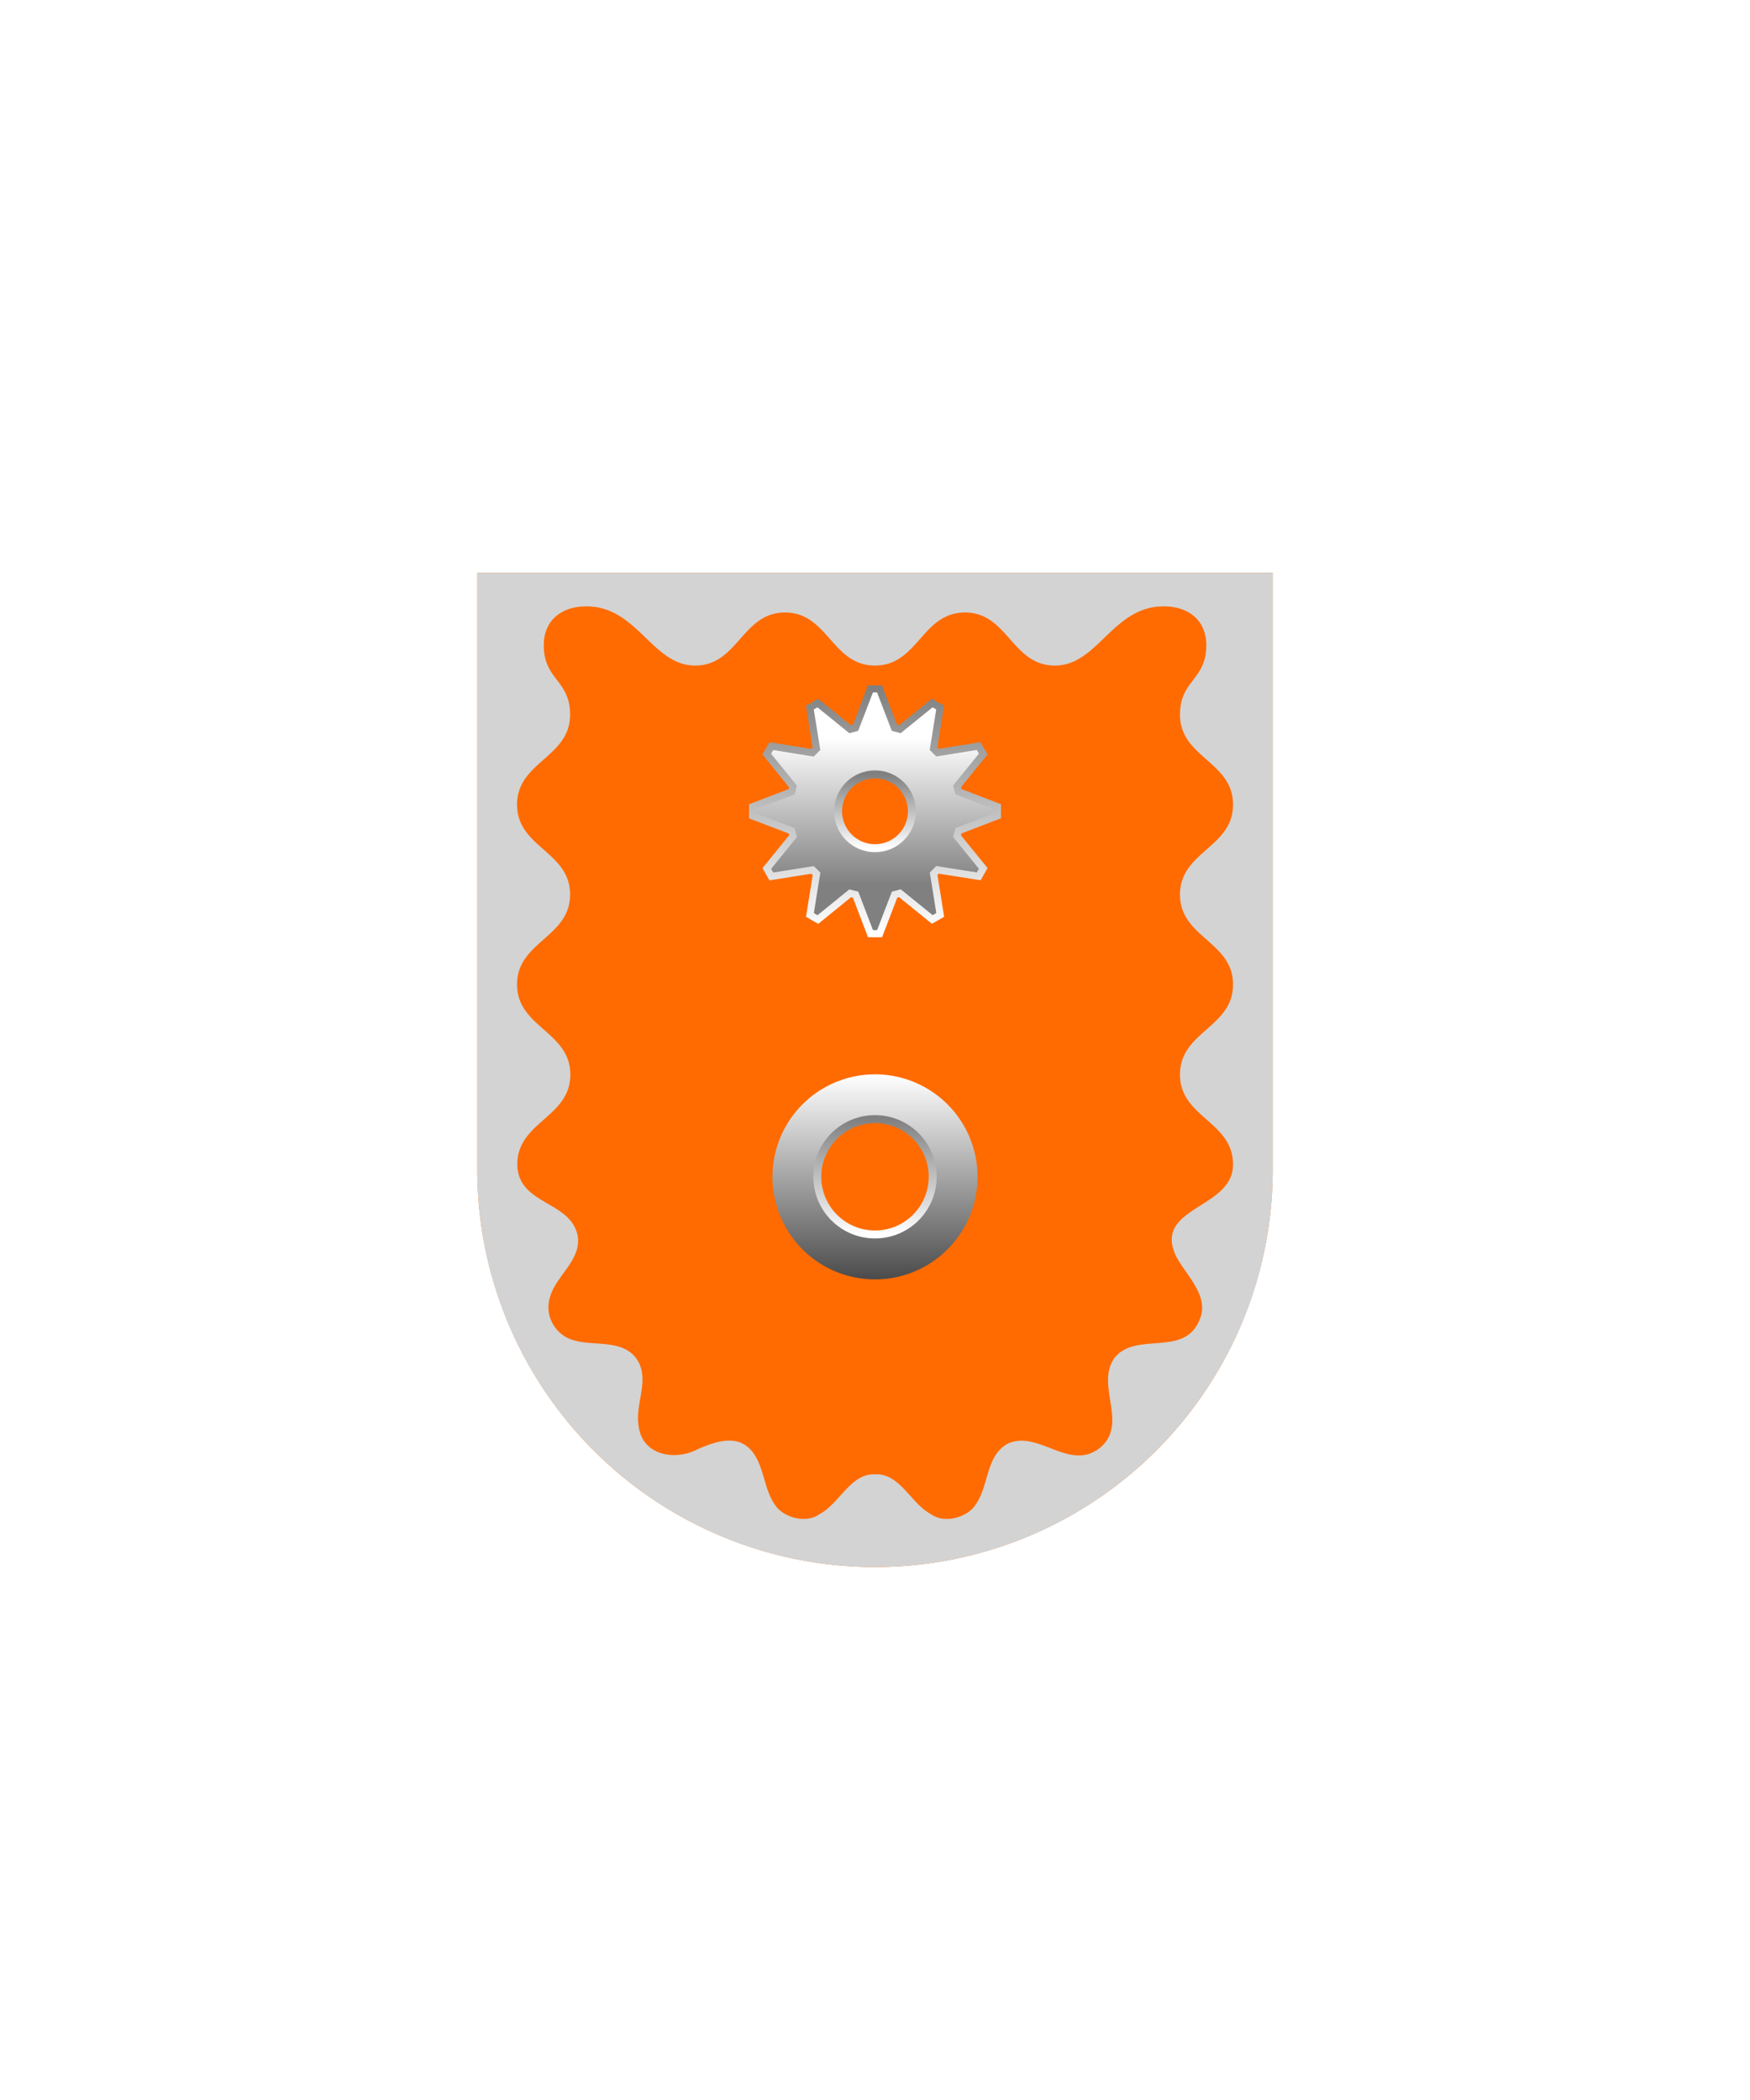 <svg viewBox="0 0 220 264" xmlns:xlink="http://www.w3.org/1999/xlink" xmlns="http://www.w3.org/2000/svg"><path fill="#ff6b00" d="M60 72v75a50 50 0 0 0 50 50 50 50 0 0 0 50-50V72Z"></path><path fill="#d3d3d3" d="M121.31 77c5.41 0 5.89 6.67 11.31 6.67 5.41 0 7.25-7.44 13.66-7.44 3.3 0 5.37 1.88 5.37 4.89 0 4.37-3.31 4.37-3.31 8.72 0 5.41 6.67 5.89 6.67 11.31s-6.67 5.89-6.67 11.31 6.67 5.89 6.67 11.31-6.67 5.89-6.67 11.31 6.67 5.89 6.67 11.31c.01 5.62-10.08 5.29-7.18 11.49 1.31 2.55 4.44 5.16 2.86 8.28-1.99 4.4-7.88 1.23-10.56 4.52-2.52 3.45 1.84 8.31-1.88 11.36-3.81 2.97-7.67-2.27-11.5-.58-2.82 1.46-2.42 5.31-4.07 7.65-1.04 1.68-3.97 2.47-5.63 1.25-2.54-1.33-3.93-5.18-7.02-5.01-3.09-.17-4.48 3.68-7.02 5.01-1.67 1.21-4.59.44-5.63-1.25-1.39-2.01-1.32-4.91-2.94-6.78-1.8-2.03-4.4-1.15-6.7-.16-2.81 1.51-6.98.84-7.45-2.86-.52-2.9 1.58-6.02-.37-8.64-2.02-2.48-5.65-1.26-8.34-2.37a4.299 4.299 0 0 1-2.44-5.23c.78-2.78 4.13-4.77 3.44-7.91-1.06-4.25-7.45-3.71-7.55-8.76 0-5.41 6.67-5.89 6.67-11.31s-6.7-5.92-6.7-11.33 6.67-5.9 6.67-11.31-6.67-5.89-6.67-11.3 6.67-5.89 6.67-11.31c0-4.35-3.31-4.36-3.31-8.72 0-3 2.07-4.89 5.37-4.89 6.41 0 8.25 7.44 13.66 7.44S93.28 77 98.69 77s5.89 6.67 11.31 6.67S115.89 77 121.31 77zM110 72H60v75c0 27.61 22.38 50 49.99 50h.01c27.61 0 50-22.38 50-49.99V72h-50z"></path><defs><linearGradient y2="1" y1="0" x2="0" x1="0" id="h44-a"><stop stop-color="gray" offset="0"></stop><stop stop-color="#fff" offset="1"></stop></linearGradient><linearGradient y2="0" y1="1" xlink:href="#h44-a" x2="0" x1="0" id="h44-c"></linearGradient><linearGradient y2="1" y1="0" x2="0" x1="0" id="h44-b"><stop stop-color="#fff" offset="0"></stop><stop stop-color="gray" offset="1"></stop></linearGradient><linearGradient y2="0" y1="1" xlink:href="#h44-b" x2="0" x1="0" id="h44-g"></linearGradient><linearGradient y2=".8" y1=".2" xlink:href="#h44-b" x2="0" x1="0" id="h44-f"></linearGradient><linearGradient y2="0" y1="1" x2="0" x1="0" id="h44-i"><stop stop-color="#4b4b4b" offset="0"></stop><stop stop-color="#fff" offset="1"></stop></linearGradient><symbol viewBox="0 0 5.61 5.74" id="h44-h"><path fill="url(#h44-a)" d="M3.06.92 3.7 0l1.91 4.97-.7.77L3.06.92z"></path><path fill="url(#h44-c)" d="M2.54.92 1.91 0 0 4.97l.7.77L2.54.92z"></path></symbol><symbol viewBox="0 0 6.48 5.63" id="h44-d"><path fill="url(#h44-a)" d="m5.95 0 .53.99-2.4 4.64-.58-.91L5.95 0z"></path><path fill="url(#h44-c)" d="M.53 0 0 .99l2.4 4.64.57-.91L.53 0z"></path></symbol><symbol viewBox="0 0 34.29 26.68" id="h44-j"></symbol><filter id="h44-e"><fedropshadow stdDeviation="0" dy="2" dx="0"></fedropshadow></filter></defs><g filter="url(#h44-e)"><path stroke-width=".9" stroke="url(#h44-g)" fill="url(#h44-f)" d="m112.45 91.5-1.88-4.9h-1.14l-1.88 4.9-.67.18-4.07-3.3-1 .58.83 5.17-.5.5-5.17-.83-.58 1 3.3 4.07-.17.67-4.9 1.88v1.15l4.9 1.87.18.67-3.3 4.07.57 1 5.18-.82.5.49-.83 5.17 1 .58 4.06-3.3.68.17 1.87 4.9h1.15l1.88-4.9.67-.18 4.07 3.3 1-.57-.83-5.18.49-.49 5.18.82.57-1-3.3-4.06.18-.67 4.9-1.88v-1.15l-4.9-1.88-.18-.67 3.3-4.07-.58-1-5.17.83-.5-.49.83-5.18-1-.57-4.07 3.3Zm2.19 10.49a4.64 4.64 0 1 1-4.64-4.64 4.64 4.64 0 0 1 4.64 4.64Z"></path><path stroke-width=".9" stroke="url(#h44-g)" fill="url(#h44-f)" d="m140.64 152.83.29-2.16-4.68-2.42v-1.11l4.67-2.42-.27-2.15-5.15-1.13-.29-1.08 3.9-3.54-.84-2.01-5.25.24-.57-.96 2.84-4.43-1.31-1.73-5.02 1.6-.8-.79 1.6-5.01-1.72-1.33-4.43 2.84-.97-.55.25-5.26-2-.84-3.56 3.9-1.07-.3-1.13-5.13-2.15-.3-2.42 4.68h-1.12l-2.41-4.67-2.16.28-1.13 5.14-1.07.3-3.55-3.9-2 .83.24 5.26-.97.57-4.43-2.84-1.72 1.31 1.6 5.02-.8.8-5-1.6-1.34 1.72 2.84 4.43-.55.97-5.26-.25-.83 2 3.89 3.56-.29 1.07-5.14 1.13-.29 2.15 4.68 2.42v1.11l-4.67 2.42.28 2.16 5.14 1.12.3 1.08-3.9 3.54.83 2.01 5.26-.24.56.96-2.84 4.43 1.32 1.73 5.02-1.6.79.8-1.6 5 1.72 1.33 4.43-2.84.97.56-.24 5.25 2 .84 3.55-3.89 1.08.28 1.12 5.15 2.16.28 2.42-4.67h1.11l2.42 4.67 2.15-.28 1.13-5.14 1.07-.3 3.55 3.9 2-.83-.23-5.26.96-.56 4.43 2.84 1.73-1.32-1.6-5.02.79-.79 5.01 1.6 1.33-1.72-2.84-4.44.55-.96 5.26.24.84-2-3.9-3.55.29-1.08Zm-22.07 3.43h-17.14v-17.13h17.14Z"></path><path fill="url(#h44-i)" d="M108.56 135.14a12.89 12.89 0 1 0 14.25 11.36 12.89 12.89 0 0 0-14.25-11.36Zm2.26 20.01a7.25 7.25 0 1 1 6.39-8.02 7.25 7.25 0 0 1-6.4 8.02Z"></path><circle stroke="url(#h44-a)" r="7.25" fill="none" cy="147.94" cx="110"></circle><circle stroke="url(#h44-g)" r="4.64" fill="none" cy="101.99" cx="110"></circle></g></svg>